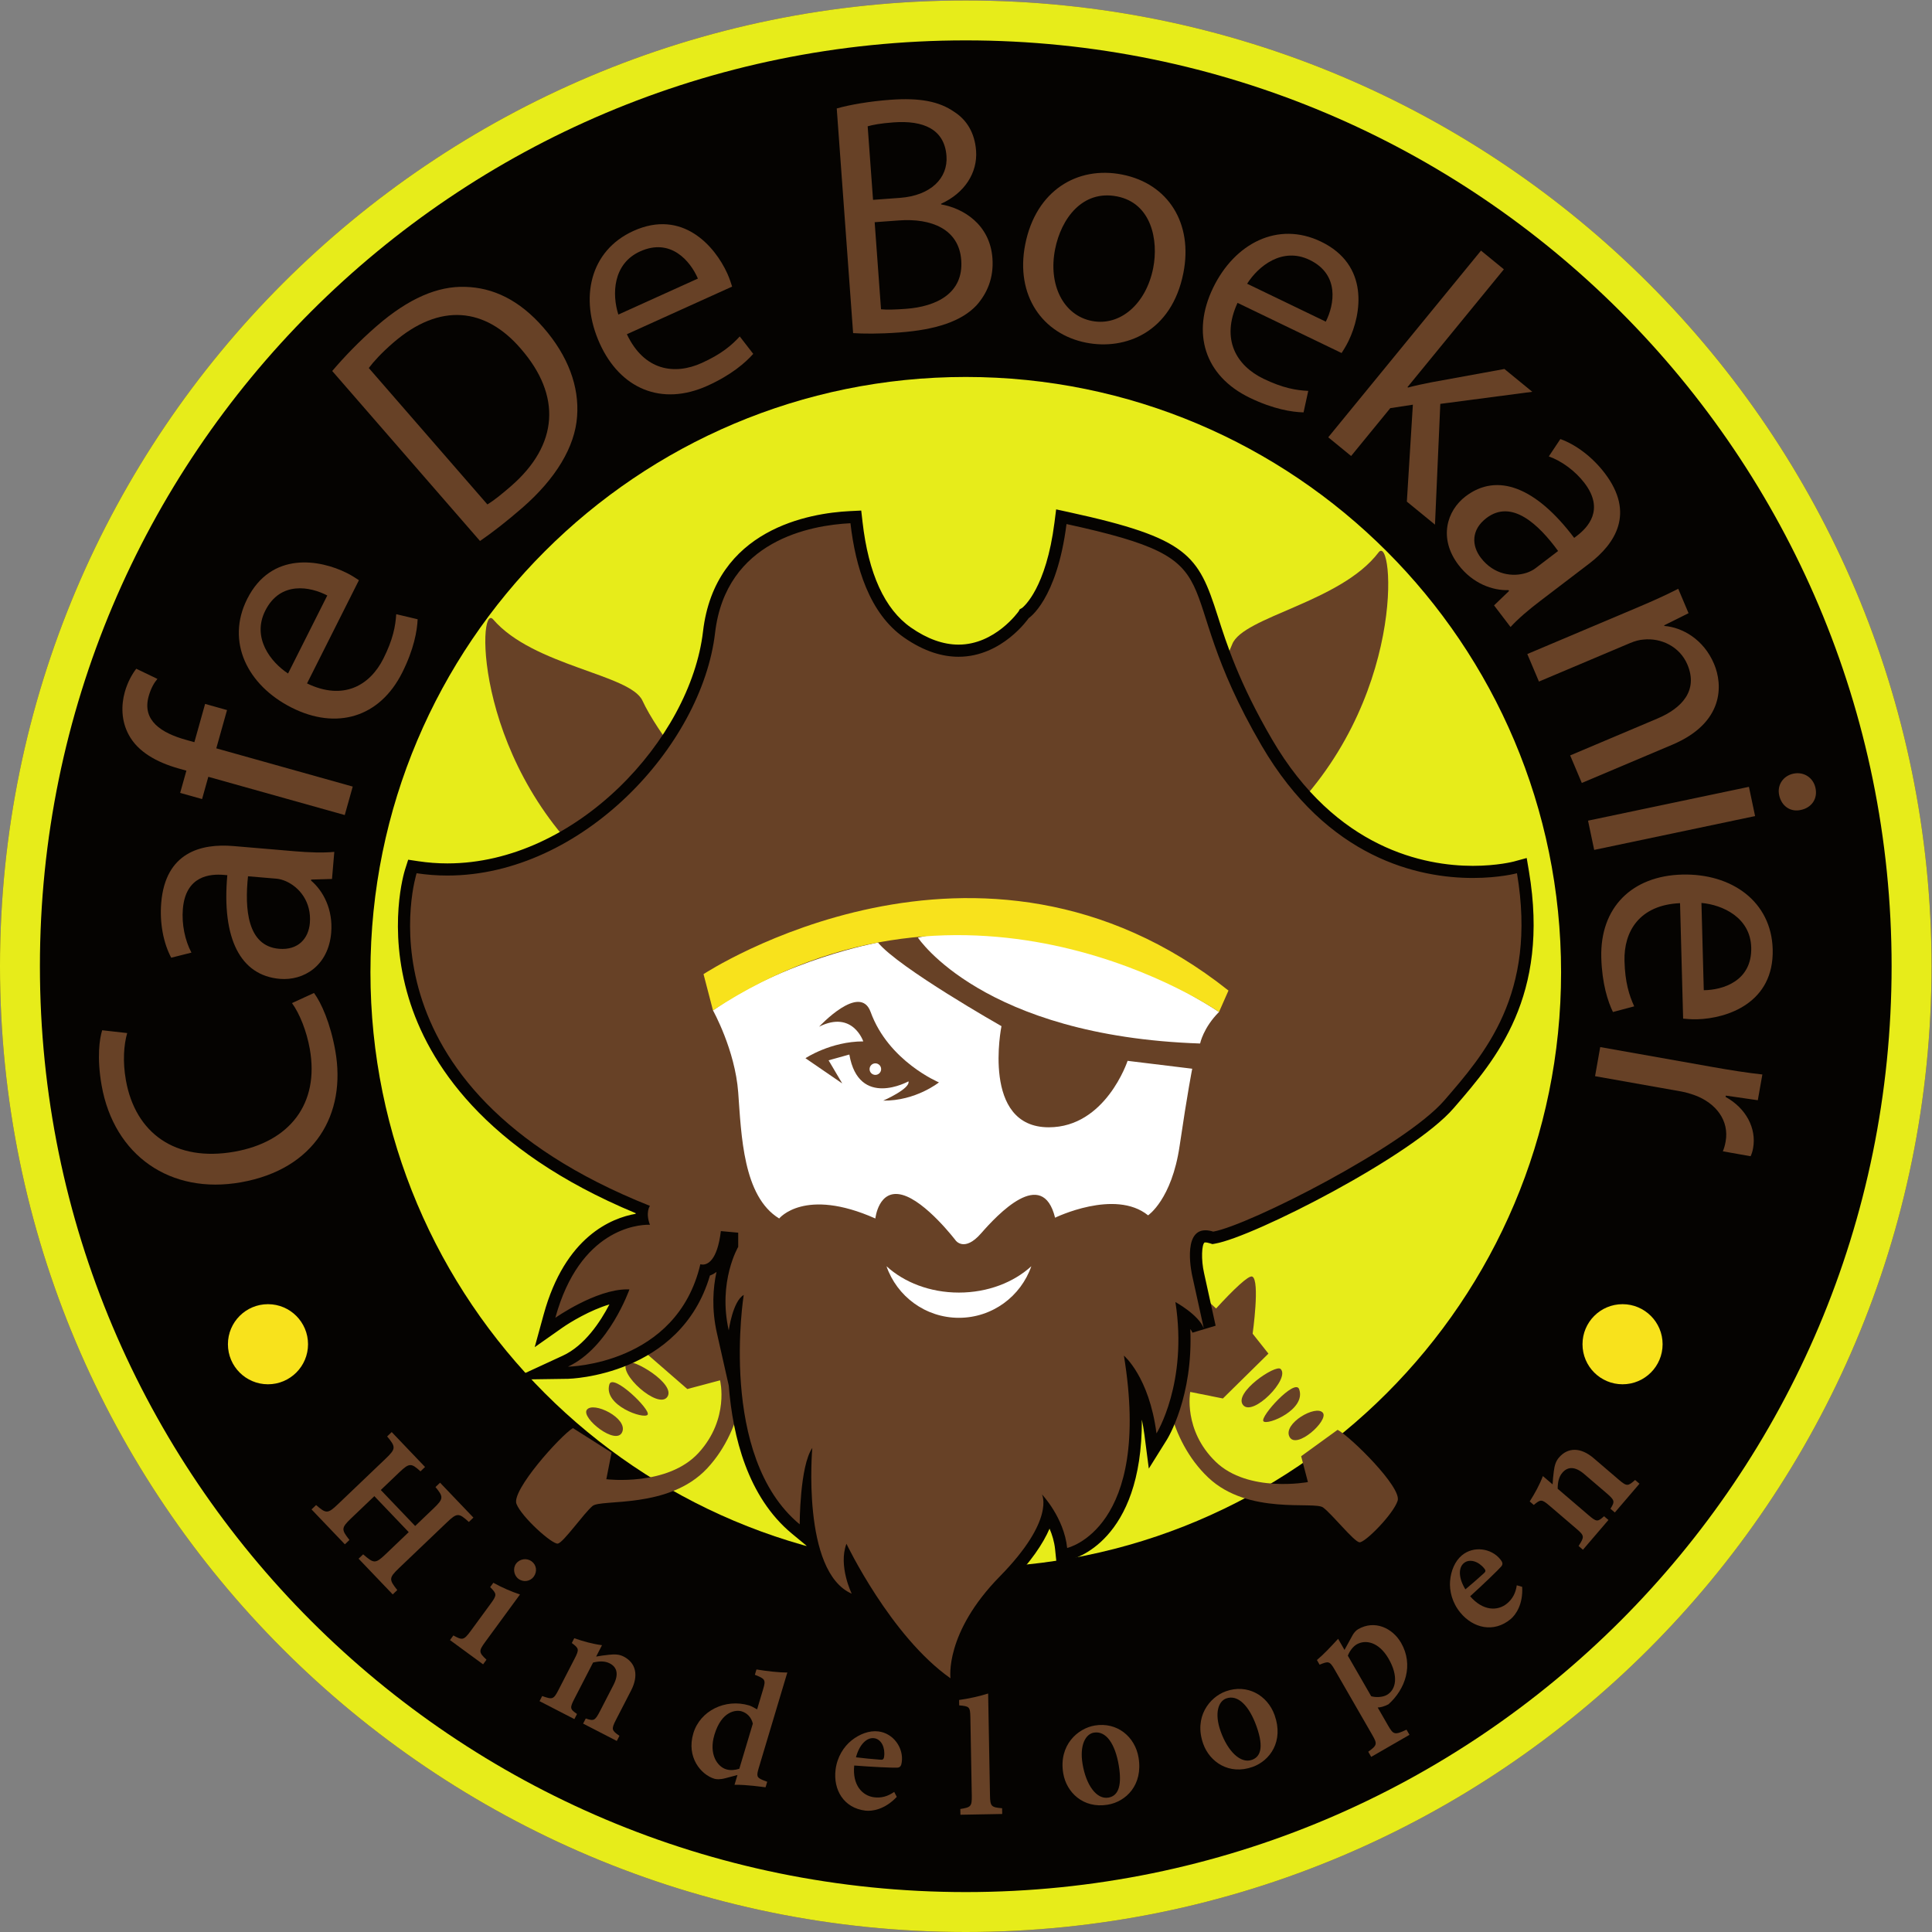 <?xml version="1.0" encoding="UTF-8" standalone="no"?>
<svg
   xmlns:dc="http://purl.org/dc/elements/1.1/"
   xmlns:cc="http://creativecommons.org/ns#"
   xmlns:rdf="http://www.w3.org/1999/02/22-rdf-syntax-ns#"
   xmlns:svg="http://www.w3.org/2000/svg"
   xmlns="http://www.w3.org/2000/svg"
   viewBox="0 0 318.627 318.627"
   height="318.627"
   width="318.627"
   xml:space="preserve"
   id="svg2"
   version="1.1"><rect x="0" y="0" width="318.627" height="318.627" fill="#808080" stroke="none"/><defs
     id="defs6" /><g
     transform="matrix(1.333,0,0,-1.333,0,318.627)"
     id="g10"><g
       transform="scale(0.1)"
       id="g12"><path
         id="path14"
         style="fill:#ffffff;fill-opacity:1;fill-rule:nonzero;stroke:none"
         d="M 2348.81,1194.86 C 2348.81,554.34 1829.57,35.09 1189.04,35.09 548.516,35.09 29.266,554.34 29.266,1194.86 c 0,640.53 519.25,1159.78 1159.774,1159.78 640.53,0 1159.77,-519.25 1159.77,-1159.78" /><path
         id="path16"
         style="fill:#e7ec1a;fill-opacity:1;fill-rule:nonzero;stroke:none"
         d="m 1931.39,1187.39 c 0,-406.781 -329.76,-736.538 -736.53,-736.538 -406.778,0 -736.536,329.757 -736.536,736.538 0,406.77 329.758,736.53 736.536,736.53 406.77,0 736.53,-329.76 736.53,-736.53" /><path
         id="path18"
         style="fill:#674126;fill-opacity:1;fill-rule:nonzero;stroke:none"
         d="m 733.102,527.078 c -10.758,-8.988 -36.071,-45.328 -42.918,-46.547 -6.852,-1.23 -44.719,32.641 -51.207,49.16 -6.489,16.508 53.918,83.86 69.816,93.77 l 47.836,-30.32 -6.473,-32.961 c 0,0 75.903,-9.399 114.297,32.808 38.399,42.211 26.399,89.551 26.399,89.551 l -40.489,-10.777 -60.683,52.758 18.277,26.25 c 0,0 -13.656,66.468 -3.996,71.742 4.41,2.398 25.344,-15.481 47.914,-37.231 38.598,39.25 608.655,643.739 672.635,807.949 13.32,34.2 134.27,51.86 181.12,113.69 18.59,24.53 36.73,-186.48 -122.24,-335.08 -111.88,-104.6 -647.538,-604 -682.671,-636.891 6.578,-7.308 11.5,-13.148 13.726,-16.379 11.934,-17.308 7.981,-94 -39.465,-144.898 C 827.535,522.77 743.863,536.078 733.102,527.078" /><path
         id="path20"
         style="fill:#674126;fill-opacity:1;fill-rule:nonzero;stroke:none"
         d="m 825.598,662.031 c -11.25,-16.152 -61.84,29.578 -49.981,42.309 5.93,6.359 61.231,-26.16 49.981,-42.309" /><path
         id="path22"
         style="fill:#674126;fill-opacity:1;fill-rule:nonzero;stroke:none"
         d="m 801.262,640.012 c -4.215,-6.063 -55.047,11.347 -47.348,37.468 4.231,14.36 51.566,-31.421 47.348,-37.468" /><path
         id="path24"
         style="fill:#674126;fill-opacity:1;fill-rule:nonzero;stroke:none"
         d="m 769.773,618.469 c -7.519,-17.25 -50.832,17.41 -43.8,27.511 7.765,11.141 51.316,-10.261 43.8,-27.511" /><path
         id="path26"
         style="fill:#674126;fill-opacity:1;fill-rule:nonzero;stroke:none"
         d="m 1636.94,525.219 c 11.12,-8.168 38.18,-42.289 44.98,-43.078 6.8,-0.782 41.9,34.781 47.26,51.39 5.36,16.61 -58.05,79.028 -74.27,87.789 l -45.1,-32.691 8.37,-31.969 c 0,0 -73.94,-13.859 -114.21,25.231 -40.27,39.089 -31.39,86.289 -31.39,86.289 l 40.4,-8.102 56.35,55.5 -19.55,24.652 c 0,0 9.35,66.09 -0.46,70.668 -4.47,2.082 -23.93,-16.75 -44.76,-39.476 -40.29,36.168 -636.849,594.728 -709.701,752.018 -15.168,32.75 -134.976,42.69 -184.75,100.53 -19.746,22.94 -24.656,-185.31 140.489,-321.47 116.226,-95.83 672.592,-553.328 709.092,-583.469 -6.01,-7.582 -10.48,-13.609 -12.47,-16.922 -10.66,-17.718 -2.09,-92.769 47.6,-139.828 49.68,-47.07 131.01,-28.89 142.12,-37.062" /><path
         id="path28"
         style="fill:#674126;fill-opacity:1;fill-rule:nonzero;stroke:none"
         d="m 1537.89,652.039 c 12.03,-15.168 58.9,32.82 46.48,44.59 -6.21,5.883 -58.51,-29.43 -46.48,-44.59" /><path
         id="path30"
         style="fill:#674126;fill-opacity:1;fill-rule:nonzero;stroke:none"
         d="m 1563.13,631.91 c 4.51,-5.691 53.34,14.512 44.19,39.68 -5.04,13.832 -48.7,-34 -44.19,-39.68" /><path
         id="path32"
         style="fill:#674126;fill-opacity:1;fill-rule:nonzero;stroke:none"
         d="m 1595.36,612.691 c 8.43,-16.48 48.83,20.2 41.31,29.68 -8.3,10.469 -49.75,-13.211 -41.31,-29.68" /><path
         id="path34"
         style="fill:#674126;fill-opacity:1;fill-rule:nonzero;stroke:none"
         d="m 1171.66,307.762 c -56.03,39.316 -100.41,111.976 -120.14,148.027 1.21,-17.75 8.86,-33.699 8.97,-33.918 l 8.94,-18.351 -18.7,8.179 c -36.7,16.051 -49.29,69.52 -53.101,115.36 -0.539,-9.207 -0.742,-17.278 -0.742,-22.668 v -15.95 l -12.289,10.161 c -71.039,58.75 -79.059,169.839 -76.66,236.476 l -4.493,-32.976 -9.156,40.527 c -12.691,56.223 6.629,97.691 11.52,106.961 v 8.769 l -7.52,0.68 C 893.016,827.43 880.848,819.711 872.293,818.449 839.184,695.352 704.16,691.949 702.781,691.93 l -35.41,-0.52 32.152,14.84 c 36.051,16.641 58.918,60.539 67.856,80.77 -34.473,-4.34 -75.551,-32.95 -75.992,-33.27 l -17.074,-11.988 5.515,20.117 c 27.727,101.109 89.965,117.699 114.621,120.223 -0.746,4.82 -0.508,8.839 0.117,12.007 -190.074,77.512 -258.125,185.801 -281.683,263.441 -25.981,85.6 -5.488,151.86 -4.602,154.64 l 1.938,6.1 6.332,-0.96 c 12.176,-1.83 24.621,-2.76 36.992,-2.76 0.004,0 0.008,0 0.016,0 162.961,0.01 307.8,157.79 323.664,293.5 14.191,121.45 126.837,140.02 174.607,142.38 l 7.03,0.34 0.8,-6.99 c 7.58,-66.38 28.79,-112.16 63.03,-136.04 21.41,-14.94 42.69,-22.51 63.24,-22.51 49.61,0 80.27,44.05 80.57,44.49 l 0.88,1.28 1.31,0.83 c 0.24,0.17 32.07,22.36 43.37,111.04 l 1.03,8.13 8.01,-1.74 c 143.85,-31.33 154.84,-49.82 178.22,-123.08 11.28,-35.34 26.72,-83.73 68.02,-154.52 81.27,-139.32 194.57,-160.12 254.87,-160.11 31.6,0 52.44,5.53 52.65,5.58 l 7.98,2.16 1.39,-8.15 c 25.55,-151.4 -40.79,-228.3 -89.23,-284.44 l -2.21,-2.58 c -50.1,-58.109 -243.66,-156.761 -290.45,-165.011 l -1.79,-0.328 -1.75,0.551 c -2.8,0.878 -5.3,1.32 -7.44,1.32 -3.23,0 -5.45,-0.973 -7.18,-3.152 -6.76,-8.5 -4.71,-31.45 -1.83,-43.93 l 14.32,-65.09 -14.34,-4.309 c -2.68,7 -10.86,14.418 -18.56,20.11 9.63,-92.16 -25.01,-148.91 -26.58,-151.422 l -11.11,-17.777 -2.7,20.789 c -4.18,32.23 -13.21,54.75 -21.39,69.371 22.12,-192.383 -75.69,-216.481 -80.06,-217.461 l -8.22,-1.821 -0.88,8.391 c -1.79,17.359 -9.01,32.77 -15.82,43.867 -4.03,-18.097 -17.4,-45.597 -54.57,-83.468 -65.06,-66.29 -59.09,-119.34 -59.03,-119.872 l 2.17,-16.878 -13.92,9.742" /><path
         id="path36"
         style="fill:#ffffff;fill-opacity:1;fill-rule:nonzero;stroke:none"
         d="m 1306.68,1760.1 -2.07,-16.26 c -10.31,-80.96 -37.8,-103.95 -40.1,-105.73 l -2.89,-1.63 -1.32,-2.5 c -0.26,-0.37 -29.09,-41.22 -74.37,-41.22 -18.99,0 -38.82,7.12 -58.94,21.15 -32.4,22.61 -52.55,66.59 -59.87,130.74 l -1.6,13.98 -14.06,-0.69 c -49.68,-2.44 -166.831,-21.84 -181.694,-148.99 -15.504,-132.66 -157.008,-286.87 -316.207,-286.87 -12.008,0 -24.082,0.9 -35.891,2.68 l -12.656,1.9 -3.887,-12.19 c -0.914,-2.87 -22.078,-71.29 4.57,-159.1 23.817,-78.48 91.973,-187.569 280.785,-266.042 -0.007,-0.258 -0.011,-0.519 -0.015,-0.777 -29.692,-5.18 -87.344,-27.922 -113.875,-124.692 l -11.051,-40.289 34.172,24.039 c 9.727,6.832 34.691,21.911 58.262,28.84 -11.004,-21.187 -30.438,-50.847 -57.594,-63.39 l -64.289,-29.668 70.801,1.031 c 1.422,0.019 138.972,3.488 175.453,127.797 2.636,0.91 5.39,2.332 8.113,4.472 -4.266,-19.652 -6.262,-45.722 0.512,-75.711 l 14.664,-64.941 c 4.93,-63.301 23.508,-138.008 78.18,-183.219 l 17.761,-14.691 c 8.136,-32.34 23.126,-61.488 50.156,-73.309 l 36.86,-16.129 c 22.22,-31.281 50.58,-64.5 82.76,-87.082 l 28.26,-19.839 -4.77,34.199 c -0.21,1.871 -5.07,50.332 56.96,113.543 27.87,28.386 42.94,51.468 50.72,69.527 3.27,-7.648 5.9,-16.277 6.85,-25.449 l 1.73,-16.77 16.46,3.66 c 4.2,0.93 89.8,21.95 89.14,173.418 1.26,-5.878 2.36,-12.199 3.24,-18.968 l 5.39,-41.59 22.23,35.57 c 1.51,2.41 32.75,53.559 29.09,137.051 1.21,-1.563 2.14,-3.063 2.67,-4.461 l 28.68,8.621 -14.3,65.008 c -3.86,16.949 -2.9,35.269 0.54,37.922 v 0 c 0.02,0 0.35,0.109 1.12,0.109 0.95,0 2.62,-0.172 5.2,-0.98 l 3.49,-1.09 3.6,0.64 c 47.49,8.379 243.97,108.532 294.82,167.52 l 2.22,2.56 c 49.41,57.28 117.08,135.72 90.93,290.6 l -2.76,16.35 -15.99,-4.36 c -0.17,-0.05 -20.22,-5.33 -50.66,-5.33 -58.7,0 -169.01,20.32 -248.39,156.39 -40.88,70.08 -56.18,118.02 -67.35,153.03 -23.94,75.05 -36.3,96 -183.77,128.12 l -16.02,3.49 z m -254.48,-17.15 c 6.14,-53.77 23.37,-111.47 66.19,-141.35 25.04,-17.46 47.73,-23.86 67.54,-23.86 54.15,0 86.77,47.77 86.77,47.77 0,0 34.77,21.99 46.8,116.43 220.43,-48.01 119.29,-64.8 241.35,-274.05 81.92,-140.43 195.04,-163.83 261.36,-163.83 33.15,0 54.61,5.85 54.61,5.85 25.35,-150.18 -40.96,-224.3 -89.72,-280.86 -48.76,-56.562 -241.85,-154.73 -286.06,-162.53 -3.65,1.14 -6.86,1.66 -9.68,1.66 -29.31,0 -16.33,-56.282 -16.33,-56.282 l 14.31,-65.007 c -6.5,16.898 -35.11,32.507 -35.11,32.507 15.6,-100.117 -23.4,-162.539 -23.4,-162.539 -9.11,70.219 -40.31,96.219 -40.31,96.219 35.1,-214.539 -70.22,-237.949 -70.22,-237.949 -3.9,37.711 -31.2,66.32 -31.2,66.32 0,0 16.9,-31.211 -52.02,-101.418 -68.91,-70.222 -61.11,-126.133 -61.11,-126.133 -74.11,52.012 -128.73,166.434 -128.73,166.434 -10.4,-27.301 6.51,-61.762 6.51,-61.762 -62.418,27.309 -48.76,180.301 -48.76,180.301 -15.607,-22.551 -15.607,-94.48 -15.607,-94.48 -101.422,83.871 -69.238,283.781 -69.238,283.781 -13.657,-7.801 -18.532,-43.883 -18.532,-43.883 -13.652,60.461 11.703,103.371 11.703,103.371 v 17.559 l -21.457,1.953 C 887.43,830.219 875.16,825.75 869.473,825.75 c -1.821,0 -2.965,0.461 -2.965,0.461 C 837.25,701.379 702.672,699.43 702.672,699.43 c 50.711,23.41 76.066,95.57 76.066,95.57 -1.004,0.051 -2.008,0.07 -3.027,0.07 -38.648,0 -88.645,-35.179 -88.645,-35.179 30.235,110.257 102.625,115.121 115.161,115.121 1.211,0 1.867,-0.043 1.867,-0.043 -5.852,15.601 0,23.402 0,23.402 -372.531,148.229 -288.66,411.539 -288.66,411.539 12.785,-1.93 25.5,-2.85 38.125,-2.85 166.496,0 314.804,160.55 331.121,300.14 13.41,114.73 118.57,133.34 167.52,135.75" /><path
         id="path38"
         style="fill:#ffffff;fill-opacity:1;fill-rule:nonzero;stroke:none"
         d="m 882.109,1140.22 c 0,0 27.305,-48.76 31.207,-101.42 3.903,-52.659 5.852,-128.73 50.711,-156.03 0,0 31.207,39.011 118.973,0 0,0 3.9,37.058 33.16,29.261 29.26,-7.812 66.31,-56.57 66.31,-56.57 0,0 10.73,-14.621 31.21,8.777 20.48,23.41 76.07,82.891 91.67,19.5 0,0 74.11,36.09 115.07,2.934 0,0 29.26,19.5 39.01,85.816 9.75,66.312 15.6,95.572 15.6,95.572 l -79.96,9.75 c 0,0 -27.04,-82.22 -97.52,-82.22 -83.87,0 -58.52,125.13 -58.52,125.13 0,0 -127.44,72.28 -152.8,103.49 0,0 -116.351,-21.57 -204.121,-83.99" /><path
         id="path40"
         style="fill:#674126;fill-opacity:1;fill-rule:nonzero;stroke:none"
         d="m 1013.44,1120.07 c 0,0 50.56,54.56 63.71,18.2 22.11,-61.11 84.52,-87.12 84.52,-87.12 0,0 -28.61,-23.02 -68.92,-22.56 0,0 33.81,14.76 31.21,23.86 0,0 -61.44,-34.13 -73.14,33.16 l -25.68,-7.15 16.9,-28.61 -45.505,31.21 c 0,0 31.205,20.81 71.515,20.81 0,0 -13,39 -54.61,18.2" /><path
         id="path42"
         style="fill:#ffffff;fill-opacity:1;fill-rule:nonzero;stroke:none"
         d="m 1090.15,1067.57 c 0,-3.95 -3.2,-7.15 -7.15,-7.15 -3.95,0 -7.15,3.2 -7.15,7.15 0,3.95 3.2,7.15 7.15,7.15 3.95,0 7.15,-3.2 7.15,-7.15" /><path
         id="path44"
         style="fill:#ffffff;fill-opacity:1;fill-rule:nonzero;stroke:none"
         d="m 1135.66,1230.27 c 0,0 79.97,-121.9 349.13,-131.01 0,0 3.9,19.51 23.4,39.01 0,0 -193.76,132.56 -372.53,92" /><path
         id="path46"
         style="fill:#f8e21c;fill-opacity:1;fill-rule:nonzero;stroke:none"
         d="m 870.406,1185.08 c 0,0 341.324,224.63 649.484,-20.31 l -11.7,-26.5 c 0,0 -306.21,212.6 -626.081,1.95 l -11.703,44.86" /><path
         id="path48"
         style="fill:#ffffff;fill-opacity:1;fill-rule:nonzero;stroke:none"
         d="m 1186.37,791.102 c -35.78,0 -67.78,12.66 -89.59,32.597 12.89,-37.117 48.08,-63.808 89.59,-63.808 41.51,0 76.71,26.691 89.6,63.808 -21.81,-19.937 -53.82,-32.597 -89.6,-32.597" /><path
         id="path50"
         style="fill:#674126;fill-opacity:1;fill-rule:nonzero;stroke:none"
         d="m 2365.02,1194.86 h -24.69 C 2340.32,878.469 2212.16,592.262 2004.83,384.891 1797.46,177.559 1511.25,49.398 1194.86,49.391 878.465,49.398 592.254,177.559 384.887,384.891 177.559,592.262 49.395,878.469 49.383,1194.86 c 0.012,316.39 128.176,602.6 335.504,809.98 207.367,207.32 493.578,335.48 809.973,335.5 316.39,-0.02 602.6,-128.18 809.97,-335.5 207.33,-207.38 335.49,-493.59 335.5,-809.98 h 24.69 24.7 c 0.01,329.87 -133.78,628.75 -349.97,844.89 -216.15,216.19 -515.02,349.98 -844.89,349.97 C 864.984,2389.73 566.113,2255.94 349.965,2039.75 133.777,1823.61 -0.012,1524.73 0,1194.86 -0.012,864.988 133.777,566.121 349.965,349.969 566.113,133.781 864.984,-0.012 1194.86,0 c 329.87,-0.012 628.74,133.781 844.89,349.969 216.19,216.152 349.98,515.019 349.97,844.891 h -24.7" /><path
         id="path52"
         style="fill:#674126;fill-opacity:1;fill-rule:nonzero;stroke:none"
         d="m 388.488,1161.78 c 8.977,-12.07 20.301,-37.38 26.328,-71.32 13.973,-78.65 -25.179,-146.651 -116.652,-162.901 -87.328,-15.508 -157.027,33.16 -172.391,119.661 -6.179,34.77 -2.625,58.03 0.645,68.44 l 30.937,-3.48 c -4.199,-14.83 -5.71,-35.17 -1.593,-58.34 11.617,-65.41 61.136,-101.43 134.398,-88.41 68.293,12.121 105.18,59.24 93.125,127.11 -3.902,21.94 -12.426,43.48 -22.031,56.72 l 27.234,12.52" /><path
         id="path54"
         style="fill:#674126;fill-opacity:1;fill-rule:nonzero;stroke:none"
         d="m 306.852,1306.16 c -4.247,-40.12 -0.997,-86.38 38.367,-89.72 23.871,-2.03 36.531,12.93 38.133,31.77 2.234,26.39 -13.094,44.56 -29.766,51.88 -3.668,1.58 -7.785,2.78 -11.555,3.09 z m 103.902,-3.32 -25.793,-0.77 -0.106,-1.26 c 14.954,-12.65 27.344,-35.64 24.895,-64.54 -3.48,-41.03 -34.156,-59.52 -63.469,-57.04 -48.996,4.16 -72.105,49.99 -65.043,128.27 l -4.187,0.35 c -16.754,1.42 -47.293,-0.63 -50.813,-42.08 -1.601,-18.85 2.598,-39.03 10.602,-54.06 l -25,-6.3 c -9.469,17.67 -14.527,42.56 -12.36,68.11 5.254,61.98 48.836,73.47 89.454,70.02 l 75.8,-6.43 c 17.59,-1.49 34.832,-2.11 48.864,-0.77 l -2.844,-33.5" /><path
         id="path56"
         style="fill:#674126;fill-opacity:1;fill-rule:nonzero;stroke:none"
         d="m 426.531,1381.91 -168.801,47.32 -7.718,-27.53 -27.117,7.6 7.71,27.52 -9.308,2.62 c -27.524,7.72 -50.922,20.82 -62.055,41.84 -9.211,16.99 -9.48,36.27 -4.828,52.87 3.516,12.55 9.418,22.69 14.18,28.77 l 26.16,-12.57 c -3.902,-4.58 -7.969,-11.3 -10.805,-21.42 -8.511,-30.36 16.055,-45.55 46.004,-53.93 l 10.527,-2.95 13.274,47.36 27.125,-7.61 -13.277,-47.35 168.8,-47.32 -9.871,-35.22" /><path
         id="path58"
         style="fill:#674126;fill-opacity:1;fill-rule:nonzero;stroke:none"
         d="m 404.926,1653.55 c -20.84,10.95 -58.051,18.37 -76.746,-18.81 -16.801,-33.42 6.621,-63.56 28.211,-77.71 z m -25.067,-108.79 c 45.067,-21.72 77.825,-2.44 94.438,30.62 11.906,23.66 14.949,40 15.922,55.04 l 26.492,-6.27 c -0.598,-14.28 -4.598,-37.2 -19.141,-66.12 -28.14,-55.96 -81.75,-70.88 -136.582,-43.3 -54.828,27.57 -81.773,81.58 -55.148,134.54 29.844,59.32 89.976,48.85 123.402,32.05 6.754,-3.41 11.637,-6.8 14.828,-8.87 l -64.211,-127.69" /><path
         id="path60"
         style="fill:#674126;fill-opacity:1;fill-rule:nonzero;stroke:none"
         d="m 602.992,1766.23 c 8.086,4.79 18.512,13.3 29.297,22.67 58.996,51.3 62.356,112.14 12.164,169.87 -43.535,50.71 -99.937,57.93 -158.301,7.18 -14.273,-12.4 -23.957,-23.05 -29.875,-30.97 z m -191.961,165.06 c 14.606,17.15 32.934,36.42 54.821,55.45 39.656,34.47 75.878,49.82 109.761,48.64 34.2,-0.89 66.817,-15.98 96.875,-50.56 30.332,-34.89 44.367,-72.8 41.485,-109.85 -2.606,-37.36 -26.223,-76.83 -67.774,-112.95 -19.664,-17.11 -36.988,-30.49 -52.32,-41.04 l -182.848,210.31" /><path
         id="path62"
         style="fill:#674126;fill-opacity:1;fill-rule:nonzero;stroke:none"
         d="m 863.457,2045.65 c -9.316,21.61 -33.59,50.77 -71.504,33.61 -34.086,-15.43 -34.805,-53.59 -26.922,-78.15 z m -87.883,-68.85 c 21.391,-45.22 58.985,-50.81 92.684,-35.56 24.133,10.91 36.777,21.71 46.988,32.8 l 16.664,-21.53 c -9.441,-10.74 -26.972,-26.05 -56.461,-39.4 -57.058,-25.82 -108.125,-3.72 -133.429,52.19 -25.305,55.91 -12.301,114.86 41.699,139.3 60.504,27.38 100.676,-18.57 116.105,-52.65 3.117,-6.89 4.781,-12.6 5.957,-16.23 L 775.574,1976.8" /><path
         id="path64"
         style="fill:#674126;fill-opacity:1;fill-rule:nonzero;stroke:none"
         d="m 1090.01,2007.65 c 7.22,-0.74 17.73,-0.4 30.72,0.55 37.73,2.75 71.52,19.12 68.53,60.21 -2.81,38.57 -37.1,52.08 -76.92,49.18 l -30.19,-2.2 z m -9.87,135.4 33.11,2.43 c 38.58,2.81 59.75,24.58 57.76,51.84 -2.42,33.11 -28.52,44.27 -65.41,41.58 -16.77,-1.22 -26.32,-3.18 -32.1,-4.87 z m -44.91,113.06 c 15.68,4.52 40.66,8.87 66.23,10.73 36.47,2.66 60.4,-1.91 79.05,-14.89 15.47,-9.83 25.49,-25.96 27.12,-48.18 1.98,-27.25 -14.3,-52.46 -43.27,-65.53 l 0.06,-0.84 c 27.32,-4.75 60.38,-24.68 63.44,-66.6 1.77,-24.32 -6.53,-43.46 -19.77,-58.34 -18.39,-19.47 -49.64,-30.17 -95.76,-33.53 -25.15,-1.84 -44.56,-1.57 -56.84,-0.77 l -20.26,277.95" /><path
         id="path66"
         style="fill:#674126;fill-opacity:1;fill-rule:nonzero;stroke:none"
         d="m 1305.35,2081.84 c -8.6,-43.71 10.08,-81.66 45.55,-88.63 34.64,-6.81 67.03,20.66 75.87,65.61 6.65,33.82 -1.82,80.04 -44.72,88.48 -42.89,8.43 -69.24,-27.52 -76.7,-65.46 z m 158.78,-29.08 c -14.51,-73.83 -71.98,-95.94 -120.24,-86.45 -54.02,10.62 -87.9,58.41 -75.49,121.51 13.14,66.82 64.56,97.4 119.83,86.54 57.32,-11.27 87.91,-60.56 75.9,-121.6" /><path
         id="path68"
         style="fill:#674126;fill-opacity:1;fill-rule:nonzero;stroke:none"
         d="m 1640.29,1992.35 c 10.6,21.02 17.4,58.35 -20.09,76.42 -33.69,16.25 -63.44,-7.68 -77.23,-29.5 z m -109.19,23.25 c -20.97,-45.43 -1.14,-77.86 32.18,-93.92 23.86,-11.5 40.26,-14.29 55.31,-15 l -5.82,-26.59 c -14.31,0.36 -37.29,3.96 -66.45,18.03 -56.42,27.2 -72.23,80.56 -45.58,135.84 26.66,55.28 80.22,83.13 133.61,57.39 59.83,-28.85 50.36,-89.15 34.11,-122.85 -3.29,-6.81 -6.6,-11.75 -8.62,-14.98 l -128.74,62.08" /><path
         id="path70"
         style="fill:#674126;fill-opacity:1;fill-rule:nonzero;stroke:none"
         d="m 1741.37,1911.35 0.64,-0.53 c 8.44,2.32 19.56,4.64 28.63,6.44 l 90.65,16.53 34.48,-28.22 -113.8,-14.95 -6.58,-149.41 -34.8,28.48 7.43,119.92 -27.95,-4.28 -48.44,-59.21 -28.3,23.16 188.99,230.96 28.3,-23.15 -119.25,-145.74" /><path
         id="path72"
         style="fill:#674126;fill-opacity:1;fill-rule:nonzero;stroke:none"
         d="m 1927.72,1708.59 c -23.79,32.61 -57.26,64.72 -88.68,40.76 -19.06,-14.52 -18.4,-34.11 -6.93,-49.16 16.06,-21.06 39.62,-24.24 56.9,-18.47 3.77,1.3 7.62,3.17 10.63,5.47 z m -79.26,-67.29 18.61,17.89 -0.77,1 c -19.58,-0.66 -44.2,8.06 -61.79,31.13 -24.97,32.76 -14.64,67.06 8.76,84.89 39.11,29.83 87.02,11.38 134.34,-51.4 l 3.34,2.55 c 13.37,10.2 34.64,32.22 9.41,65.32 -11.47,15.03 -28.13,27.19 -44.14,32.94 l 14.29,21.47 c 18.88,-6.75 39.34,-21.8 54.89,-42.2 37.72,-49.47 13.13,-87.25 -19.3,-111.96 l -60.51,-46.14 c -14.04,-10.7 -27.23,-21.82 -36.74,-32.24 l -20.39,26.75" /><path
         id="path74"
         style="fill:#674126;fill-opacity:1;fill-rule:nonzero;stroke:none"
         d="m 2026.28,1638.88 c 19.35,8.18 35.06,15.28 50.06,22.98 l 12.76,-30.2 -30.15,-15.02 0.32,-0.77 c 21.74,-1.77 48.33,-16.08 61.42,-47.05 10.96,-25.95 12.49,-72.76 -51.77,-99.92 l -111.89,-47.29 -14.4,34.07 108.02,45.66 c 30.19,12.75 50.61,34.62 37.03,66.76 -9.5,22.45 -32.72,33.16 -54.15,30.95 -4.91,-0.25 -11.05,-1.93 -16.86,-4.39 l -112.66,-47.61 -14.4,34.06 136.67,57.77" /><path
         id="path76"
         style="fill:#674126;fill-opacity:1;fill-rule:nonzero;stroke:none"
         d="m 2228.24,1388.28 c -12.25,-3 -24.04,3.97 -27.06,18.37 -2.69,12.76 5.28,23.87 17.62,26.47 12.76,2.68 24.61,-4.7 27.38,-17.86 2.86,-13.58 -5.19,-24.29 -17.94,-26.98 z m -263.5,-13.31 199.07,41.85 7.61,-36.18 -199.07,-41.86 -7.61,36.19" /><path
         id="path78"
         style="fill:#674126;fill-opacity:1;fill-rule:nonzero;stroke:none"
         d="m 2107.93,1165.2 c 23.55,0.2 59.83,11.26 58.71,52.85 -0.99,37.4 -35.88,52.86 -61.59,55.12 z m -29.36,107.69 c -49.97,-2.19 -69.71,-34.66 -68.72,-71.64 0.71,-26.47 5.77,-42.3 12.01,-56.02 l -26.3,-7.01 c -6.23,12.88 -13.54,34.96 -14.42,67.32 -1.66,62.59 38.51,101.09 99.85,102.72 61.34,1.64 110.63,-33.2 112.21,-92.44 1.77,-66.38 -56.16,-85.58 -93.55,-86.59 -7.57,-0.19 -13.47,0.49 -17.26,0.8 l -3.82,142.86" /><path
         id="path80"
         style="fill:#674126;fill-opacity:1;fill-rule:nonzero;stroke:none"
         d="m 2117.64,1070.38 c 23.59,-4.19 43.95,-7.38 62.79,-9.44 l -5.65,-31.87 -39.54,5.74 -0.3,-1.66 c 25.29,-13.88 38.37,-38.83 34.04,-63.24 -0.74,-4.148 -1.67,-6.969 -3.09,-10.129 l -34.35,6.09 c 1.49,3.578 2.57,7.231 3.45,12.199 4.55,25.66 -11.67,47.33 -38.11,57.14 -4.82,1.71 -10.47,3.57 -16.67,4.66 l -106.78,18.95 6.38,36.01 137.83,-24.45" /><path
         id="path82"
         style="fill:#674126;fill-opacity:1;fill-rule:nonzero;stroke:none"
         d="m 580.055,507.301 c -12.414,11.34 -14.528,11.551 -27.153,-0.512 L 493.43,450 c -12.621,-12.07 -12.02,-14.039 -1.914,-26.949 l -5.653,-5.379 -42.207,44.187 5.649,5.403 c 13.058,-11.352 15.004,-12.051 27.625,0 l 28.738,27.457 -42.523,44.519 -28.739,-27.449 C 421.785,499.73 422.391,497.77 432.328,485.031 l -5.644,-5.39 -41.254,43.191 5.648,5.387 c 12.266,-10.52 14.203,-11.207 26.828,0.851 l 59.473,56.801 c 12.629,12.059 12.351,14.34 1.605,27.258 l 5.645,5.402 41.254,-43.199 -5.649,-5.402 c -11.457,10.34 -13.726,10.718 -26.351,-1.34 l -22.762,-21.738 42.52,-44.524 22.765,21.742 c 12.621,12.059 12.352,14.34 2.391,26.43 l 5.652,5.391 41.254,-43.192 -5.648,-5.398" /><path
         id="path84"
         style="fill:#674126;fill-opacity:1;fill-rule:nonzero;stroke:none"
         d="m 638.453,455.641 c 4.621,6.289 13.34,7.308 19.266,2.961 6.117,-4.481 7.222,-12.692 2.605,-18.993 -4.207,-5.738 -12.504,-7.347 -18.808,-2.73 -5.746,4.199 -7.27,13.012 -3.063,18.762 z m -81.73,-94.481 4.211,5.738 c 10.957,-6.027 12.796,-6.238 21.347,5.442 l 24.844,33.922 c 8.008,10.929 7.492,12.16 -0.695,20.429 l 3.945,5.368 c 10.957,-6.028 22.406,-11 32.969,-14.457 l -42.903,-58.563 c -8.414,-11.5 -8.164,-13.109 1.45,-22.129 l -4.211,-5.75 -40.957,30" /><path
         id="path86"
         style="fill:#674126;fill-opacity:1;fill-rule:nonzero;stroke:none"
         d="m 721.449,257.832 3.27,6.328 c 9.922,-3.308 11.359,-3.012 17.676,9.238 l 16.617,32.262 c 6.84,13.27 4.371,22.031 -4.61,26.66 -6.129,3.168 -13.015,2.84 -20.636,1.078 L 710.727,288.68 c -6.004,-11.641 -5.598,-12.879 3.164,-18.95 l -3.266,-6.332 -43.086,22.204 3.262,6.328 c 12.679,-4.461 14.023,-4.379 20.121,7.461 l 20.094,39.007 c 5.894,11.43 5.183,12.571 -3.571,19.153 l 3.047,5.918 c 11.156,-3.938 22.93,-7.149 34.317,-8.629 l -7.258,-14.102 c 4.84,0.883 10.199,1.731 16.152,2.282 7.106,0.742 12.438,0.582 17.953,-2.27 15.317,-7.891 18.621,-23.551 9.157,-41.922 L 761.98,262.281 c -6,-11.652 -5.085,-12.89 4.387,-19.582 l -3.258,-6.328 -41.66,21.461" /><path
         id="path88"
         style="fill:#674126;fill-opacity:1;fill-rule:nonzero;stroke:none"
         d="m 931.426,257.84 c -1.914,8.012 -7.309,13.211 -13.918,15.191 -6.59,1.969 -24.656,0.899 -33.61,-29.019 -7.32,-24.434 3.977,-39.563 14.54,-42.723 5.277,-1.57 10.71,-1.039 16.253,0.652 z m 15.73,-78.809 c -5.105,0.578 -22.996,3.301 -38.39,3.11 l 3.629,12.097 -14.856,-3.949 c -6.773,-1.809 -11.215,-1.43 -13.637,-0.711 -16.507,4.942 -34.972,26.543 -26.086,56.242 8.364,27.942 39.579,43.301 69.067,34.481 1.98,-0.602 5.742,-2.449 9.816,-4.86 l 7.438,24.86 c 3.496,11.66 2.652,12.879 -10.211,17.929 l 1.972,6.602 c 12.567,-2.094 28.317,-3.934 38.2,-3.762 L 938.785,203.121 c -3.16,-10.562 -2.387,-11.992 5.047,-15.18 l 5.367,-2.082 -2.043,-6.828" /><path
         id="path90"
         style="fill:#674126;fill-opacity:1;fill-rule:nonzero;stroke:none"
         d="m 1059.02,216.129 c 10.03,-1.219 19.4,-2.117 29.72,-2.918 3.42,-0.422 4.67,0.359 5.09,3.769 1.53,10.692 -3.15,21.68 -12.5,22.821 -8.89,1.07 -18.07,-7.75 -22.31,-23.672 z m 50.5,-48.949 c -14.88,-15.782 -30.66,-18.02 -38.87,-17.02 -26.9,3.27 -39.88,25.899 -36.88,50.539 1.94,15.949 10.19,28.602 19.68,36.25 10,8.02 22.12,12.571 33.3,11.211 18.7,-2.281 31.29,-20.469 28.96,-37.769 -0.56,-4.563 -1.8,-7.18 -6.42,-7.09 -3.74,-0.242 -29.98,0.871 -52.44,2.679 -2.48,-24.23 10.02,-37.55 24.84,-39.339 8.43,-1.039 16.55,0.988 24.65,6.699 l 3.18,-6.16" /><path
         id="path92"
         style="fill:#674126;fill-opacity:1;fill-rule:nonzero;stroke:none"
         d="m 1188.26,145.07 -0.13,7.121 c 12.83,2.059 14.43,3.008 14.18,16.348 l -1.76,97.172 c -0.24,13.098 -1.39,13.519 -13.82,14.68 l -0.13,6.668 c 11.93,1.589 26.11,4.832 35.94,8 l 2.29,-126.118 c 0.24,-13.562 1.64,-14.691 14.99,-15.82 l 0.13,-7.109 -51.69,-0.942" /><path
         id="path94"
         style="fill:#674126;fill-opacity:1;fill-rule:nonzero;stroke:none"
         d="m 1339.39,207.73 c 4.33,-25.832 17.16,-43.949 31.89,-41.468 9.96,1.668 17.78,10.668 12.87,39.898 -4.46,26.512 -15.61,43.051 -30.8,40.5 -10.2,-1.719 -17.92,-15.359 -13.96,-38.93 z m 69.23,8.122 c 5.7,-33.981 -15.55,-54.563 -37.98,-58.332 -30.81,-5.168 -51.31,15.621 -55.18,38.742 -5.86,34.886 17.91,55.66 38.98,59.199 27.64,4.641 49.84,-13.77 54.18,-39.609" /><path
         id="path96"
         style="fill:#674126;fill-opacity:1;fill-rule:nonzero;stroke:none"
         d="m 1510.22,248.191 c 8.81,-24.66 24.62,-40.242 38.68,-35.211 9.53,3.391 15.63,13.629 5.66,41.532 -9.04,25.32 -22.93,39.629 -37.43,34.457 -9.73,-3.489 -14.94,-18.278 -6.91,-40.778 z m 66.72,20.168 c 11.59,-32.449 -5.71,-56.437 -27.13,-64.078 -29.42,-10.519 -53.24,6.348 -61.13,28.41 -11.9,33.321 7.85,57.938 27.97,65.118 26.4,9.429 51.48,-4.789 60.29,-29.45" /><path
         id="path98"
         style="fill:#674126;fill-opacity:1;fill-rule:nonzero;stroke:none"
         d="m 1696.47,291.691 c 5.46,-1.64 14.09,-1.429 19.45,1.661 11.55,6.648 14.37,23.398 2.1,44.699 -12.27,21.277 -28.88,23.898 -39.44,17.828 -4.98,-2.859 -9.13,-8.988 -11.01,-14.027 z m -23.45,74.77 c 1.76,3.398 4.45,6.539 7.23,8.141 20.9,12.046 42.85,1.089 53.18,-16.832 15.81,-27.461 5.23,-57.418 -15.58,-76.04 -5.09,-2.671 -10.16,-3.992 -13.34,-3.98 l 12.72,-22.09 c 6.65,-11.539 8.13,-12.281 22.94,-5.328 l 3.68,-6.371 -47.37,-27.289 -3.67,6.367 c 10.85,7.84 11.48,9.52 5.16,20.473 l -46.66,81.019 c -6.31,10.938 -7.74,10.66 -18.68,6.199 l -3.32,5.77 c 8.44,6.988 17.43,16.672 26.23,26.25 l 7.91,-13.738 9.57,17.449" /><path
         id="path100"
         style="fill:#674126;fill-opacity:1;fill-rule:nonzero;stroke:none"
         d="m 1813,423.922 c 7.78,6.449 14.87,12.648 22.53,19.598 2.65,2.199 2.95,3.652 0.75,6.289 -6.72,8.461 -17.92,12.601 -25.17,6.582 -6.89,-5.719 -6.76,-18.45 1.89,-32.469 z m 70.26,3.109 c 1.26,-21.652 -7.94,-34.66 -14.3,-39.941 -20.85,-17.309 -46.23,-11.211 -62.07,7.871 -10.27,12.379 -13.8,27.051 -12.84,39.199 1.02,12.789 6.04,24.719 14.7,31.91 14.49,12.039 36.37,8.692 47.34,-4.871 2.93,-3.539 3.99,-6.25 0.75,-9.527 -2.39,-2.883 -21.22,-21.203 -37.94,-36.293 15.91,-18.43 34.16,-18.5 45.65,-8.957 6.54,5.43 10.64,12.707 12.04,22.527 l 6.67,-1.918" /><path
         id="path102"
         style="fill:#674126;fill-opacity:1;fill-rule:nonzero;stroke:none"
         d="m 1997.9,519.02 -5.41,4.628 c 5.5,8.903 5.55,10.372 -4.92,19.34 l -27.58,23.602 c -11.34,9.711 -20.44,9.332 -27,1.648 -4.49,-5.226 -5.75,-12.008 -5.8,-19.84 l 38.22,-32.707 c 9.94,-8.511 11.24,-8.421 19.16,-1.293 l 5.41,-4.628 -31.53,-36.821 -5.4,4.629 c 7.27,11.313 7.49,12.633 -2.64,21.301 l -33.33,28.543 c -9.77,8.359 -11.04,7.937 -19.46,0.937 l -5.05,4.321 c 6.39,9.949 12.24,20.672 16.3,31.422 l 12.04,-10.313 c 0.27,4.902 0.66,10.313 1.5,16.25 0.93,7.07 2.32,12.231 6.35,16.949 11.21,13.071 27.21,12.692 42.92,-0.758 l 31.23,-26.742 c 9.95,-8.519 11.37,-7.918 20.06,-0.25 l 5.41,-4.617 -30.48,-35.601" /><path
         id="path104"
         style="fill:#674126;fill-opacity:1;fill-rule:nonzero;stroke:none"
         d="m 1253.39,1546.18 c -0.07,0.38 0.05,0.7 0.34,0.96 0.06,0.05 -0.03,0.13 -0.08,0.08 -0.3,-0.29 -0.41,-0.65 -0.33,-1.06 0.01,-0.04 0.07,-0.02 0.07,0.02" /><path
         id="path106"
         style="fill:#674126;fill-opacity:1;fill-rule:nonzero;stroke:none"
         d="m 1200.95,1494.89 c -1.64,-0.36 -2.26,-2.9 -2.56,-4.28 -0.42,-2.02 -0.59,-4.2 -0.22,-6.25 0.04,-0.22 0.36,-0.15 0.37,0.05 0.11,1.84 0.24,3.67 0.64,5.47 0.41,1.81 1.11,3.01 2.19,4.47 0.21,0.28 -0.14,0.61 -0.42,0.54" /><path
         id="path108"
         style="fill:#674126;fill-opacity:1;fill-rule:nonzero;stroke:none"
         d="m 1174.39,1591.07 c -0.03,0 -0.03,-0.05 0,-0.05 0.03,0 0.03,0.05 0,0.05" /><path
         id="path110"
         style="fill:#f8e21c;fill-opacity:1;fill-rule:nonzero;stroke:none"
         d="m 381.098,727.191 c 0,-27.371 -22.188,-49.55 -49.555,-49.55 -27.367,0 -49.555,22.179 -49.555,49.55 0,27.368 22.188,49.559 49.555,49.559 27.367,0 49.555,-22.191 49.555,-49.559" /><path
         id="path112"
         style="fill:#f8e21c;fill-opacity:1;fill-rule:nonzero;stroke:none"
         d="m 2057,727.191 c 0,-27.371 -22.18,-49.55 -49.55,-49.55 -27.37,0 -49.55,22.179 -49.55,49.55 0,27.368 22.18,49.559 49.55,49.559 27.37,0 49.55,-22.191 49.55,-49.559" /><path
         id="path114"
         style="fill:#674126;fill-opacity:1;fill-rule:nonzero;stroke:none"
         d="m 1197.34,1461.63 c -0.04,0.26 0.04,0.49 0.24,0.67 0.04,0.03 -0.01,0.09 -0.05,0.06 -0.21,-0.21 -0.29,-0.46 -0.23,-0.75 0.01,-0.02 0.05,-0.01 0.04,0.02" /><path
         id="path116"
         style="fill:#674126;fill-opacity:1;fill-rule:nonzero;stroke:none"
         d="m 1188.7,1429.87 c -1.14,-0.26 -1.57,-2.03 -1.78,-2.99 -0.3,-1.41 -0.42,-2.93 -0.16,-4.36 0.03,-0.15 0.25,-0.1 0.26,0.04 0.08,1.28 0.17,2.56 0.45,3.81 0.29,1.26 0.77,2.1 1.53,3.11 0.14,0.2 -0.1,0.43 -0.3,0.39" /><path
         id="path118"
         style="fill:#674126;fill-opacity:1;fill-rule:nonzero;stroke:none"
         d="m 1183.23,1424.4 c 0.01,0.03 0.01,0.07 0.01,0.1 h 0.01 v 0 c 0.11,0.92 0.05,1.86 -0.49,2.64 -0.08,0.11 -0.18,0.15 -0.28,0.16 -0.05,0.09 -0.1,0.18 -0.16,0.28 -0.08,0.16 -0.34,0.05 -0.29,-0.12 0.03,-0.14 0.06,-0.28 0.1,-0.42 -0.02,-0.08 -0.02,-0.16 0.02,-0.25 0.03,-0.07 0.06,-0.13 0.08,-0.19 0.15,-0.7 0.26,-1.41 0.3,-2.1 0.01,-0.11 0.07,-0.2 0.16,-0.26 -0.02,-0.31 -0.03,-0.61 -0.02,-0.91 0.01,-0.65 -0.01,-1.45 0.34,-2.02 0.07,-0.12 0.24,-0.06 0.25,0.07 0.08,0.73 -0.13,1.51 -0.16,2.25 -0.01,0.18 -0.02,0.36 -0.03,0.55 0.08,0.03 0.15,0.1 0.16,0.22" /><path
         id="path120"
         style="fill:#050301;fill-opacity:1;fill-rule:nonzero;stroke:none"
         d="M 2348.81,1194.86 C 2348.81,554.34 1829.57,35.09 1189.04,35.09 548.516,35.09 29.266,554.34 29.266,1194.86 c 0,640.53 519.25,1159.78 1159.774,1159.78 640.53,0 1159.77,-519.25 1159.77,-1159.78" /><path
         id="path122"
         style="fill:#e7ec1a;fill-opacity:1;fill-rule:nonzero;stroke:none"
         d="m 1931.39,1187.39 c 0,-406.781 -329.76,-736.538 -736.53,-736.538 -406.778,0 -736.536,329.757 -736.536,736.538 0,406.77 329.758,736.53 736.536,736.53 406.77,0 736.53,-329.76 736.53,-736.53" /><path
         id="path124"
         style="fill:#674126;fill-opacity:1;fill-rule:nonzero;stroke:none"
         d="m 733.102,527.078 c -10.758,-8.988 -36.071,-45.328 -42.918,-46.547 -6.852,-1.23 -44.719,32.641 -51.207,49.16 -6.489,16.508 53.918,83.86 69.816,93.77 l 47.836,-30.32 -6.473,-32.961 c 0,0 75.903,-9.399 114.297,32.808 38.399,42.211 26.399,89.551 26.399,89.551 l -40.489,-10.777 -60.683,52.758 18.277,26.25 c 0,0 -13.656,66.468 -3.996,71.742 4.41,2.398 25.344,-15.481 47.914,-37.231 38.598,39.25 608.655,643.739 672.635,807.949 13.32,34.2 134.27,51.86 181.12,113.69 18.59,24.53 36.73,-186.48 -122.24,-335.08 -111.88,-104.6 -647.538,-604 -682.671,-636.891 6.578,-7.308 11.5,-13.148 13.726,-16.379 11.934,-17.308 7.981,-94 -39.465,-144.898 C 827.535,522.77 743.863,536.078 733.102,527.078" /><path
         id="path126"
         style="fill:#674126;fill-opacity:1;fill-rule:nonzero;stroke:none"
         d="m 825.598,662.031 c -11.25,-16.152 -61.84,29.578 -49.981,42.309 5.93,6.359 61.231,-26.16 49.981,-42.309" /><path
         id="path128"
         style="fill:#674126;fill-opacity:1;fill-rule:nonzero;stroke:none"
         d="m 801.262,640.012 c -4.215,-6.063 -55.047,11.347 -47.348,37.468 4.231,14.36 51.566,-31.421 47.348,-37.468" /><path
         id="path130"
         style="fill:#674126;fill-opacity:1;fill-rule:nonzero;stroke:none"
         d="m 769.773,618.469 c -7.519,-17.25 -50.832,17.41 -43.8,27.511 7.765,11.141 51.316,-10.261 43.8,-27.511" /><path
         id="path132"
         style="fill:#674126;fill-opacity:1;fill-rule:nonzero;stroke:none"
         d="m 1636.94,525.219 c 11.12,-8.168 38.18,-42.289 44.98,-43.078 6.8,-0.782 41.9,34.781 47.26,51.39 5.36,16.61 -58.05,79.028 -74.27,87.789 l -45.1,-32.691 8.37,-31.969 c 0,0 -73.94,-13.859 -114.21,25.231 -40.27,39.089 -31.39,86.289 -31.39,86.289 l 40.4,-8.102 56.35,55.5 -19.55,24.652 c 0,0 9.35,66.09 -0.46,70.668 -4.47,2.082 -23.93,-16.75 -44.76,-39.476 -40.29,36.168 -636.849,594.728 -709.701,752.018 -15.168,32.75 -134.976,42.69 -184.75,100.53 -19.746,22.94 -24.656,-185.31 140.489,-321.47 116.226,-95.83 672.592,-553.328 709.092,-583.469 -6.01,-7.582 -10.48,-13.609 -12.47,-16.922 -10.66,-17.718 -2.09,-92.769 47.6,-139.828 49.68,-47.07 131.01,-28.89 142.12,-37.062" /><path
         id="path134"
         style="fill:#674126;fill-opacity:1;fill-rule:nonzero;stroke:none"
         d="m 1537.89,652.039 c 12.03,-15.168 58.9,32.82 46.48,44.59 -6.21,5.883 -58.51,-29.43 -46.48,-44.59" /><path
         id="path136"
         style="fill:#674126;fill-opacity:1;fill-rule:nonzero;stroke:none"
         d="m 1563.13,631.91 c 4.51,-5.691 53.34,14.512 44.19,39.68 -5.04,13.832 -48.7,-34 -44.19,-39.68" /><path
         id="path138"
         style="fill:#674126;fill-opacity:1;fill-rule:nonzero;stroke:none"
         d="m 1595.36,612.691 c 8.43,-16.48 48.83,20.2 41.31,29.68 -8.3,10.469 -49.75,-13.211 -41.31,-29.68" /><path
         id="path140"
         style="fill:#674126;fill-opacity:1;fill-rule:nonzero;stroke:none"
         d="m 1171.66,307.762 c -56.03,39.316 -100.41,111.976 -120.14,148.027 1.21,-17.75 8.86,-33.699 8.97,-33.918 l 8.94,-18.351 -18.7,8.179 c -36.7,16.051 -49.29,69.52 -53.101,115.36 -0.539,-9.207 -0.742,-17.278 -0.742,-22.668 v -15.95 l -12.289,10.161 c -71.039,58.75 -79.059,169.839 -76.66,236.476 l -4.493,-32.976 -9.156,40.527 c -12.691,56.223 6.629,97.691 11.52,106.961 v 8.769 l -7.52,0.68 C 893.016,827.43 880.848,819.711 872.293,818.449 839.184,695.352 704.16,691.949 702.781,691.93 l -35.41,-0.52 32.152,14.84 c 36.051,16.641 58.918,60.539 67.856,80.77 -34.473,-4.34 -75.551,-32.95 -75.992,-33.27 l -17.074,-11.988 5.515,20.117 c 27.727,101.109 89.965,117.699 114.621,120.223 -0.746,4.82 -0.508,8.839 0.117,12.007 -190.074,77.512 -258.125,185.801 -281.683,263.441 -25.981,85.6 -5.488,151.86 -4.602,154.64 l 1.938,6.1 6.332,-0.96 c 12.176,-1.83 24.621,-2.76 36.992,-2.76 0.004,0 0.008,0 0.016,0 162.961,0.01 307.8,157.79 323.664,293.5 14.191,121.45 126.837,140.02 174.607,142.38 l 7.03,0.34 0.8,-6.99 c 7.58,-66.38 28.79,-112.16 63.03,-136.04 21.41,-14.94 42.69,-22.51 63.24,-22.51 49.61,0 80.27,44.05 80.57,44.49 l 0.88,1.28 1.31,0.83 c 0.24,0.17 32.07,22.36 43.37,111.04 l 1.03,8.13 8.01,-1.74 c 143.85,-31.33 154.84,-49.82 178.22,-123.08 11.28,-35.34 26.72,-83.73 68.02,-154.52 81.27,-139.32 194.57,-160.12 254.87,-160.11 31.6,0 52.44,5.53 52.65,5.58 l 7.98,2.16 1.39,-8.15 c 25.55,-151.4 -40.79,-228.3 -89.23,-284.44 l -2.21,-2.58 c -50.1,-58.109 -243.66,-156.761 -290.45,-165.011 l -1.79,-0.328 -1.75,0.551 c -2.8,0.878 -5.3,1.32 -7.44,1.32 -3.23,0 -5.45,-0.973 -7.18,-3.152 -6.76,-8.5 -4.71,-31.45 -1.83,-43.93 l 14.32,-65.09 -14.34,-4.309 c -2.68,7 -10.86,14.418 -18.56,20.11 9.63,-92.16 -25.01,-148.91 -26.58,-151.422 l -11.11,-17.777 -2.7,20.789 c -4.18,32.23 -13.21,54.75 -21.39,69.371 22.12,-192.383 -75.69,-216.481 -80.06,-217.461 l -8.22,-1.821 -0.88,8.391 c -1.79,17.359 -9.01,32.77 -15.82,43.867 -4.03,-18.097 -17.4,-45.597 -54.57,-83.468 -65.06,-66.29 -59.09,-119.34 -59.03,-119.872 l 2.17,-16.878 -13.92,9.742" /><path
         id="path142"
         style="fill:#050301;fill-opacity:1;fill-rule:nonzero;stroke:none"
         d="m 1306.68,1760.1 -2.07,-16.26 c -10.31,-80.96 -37.8,-103.95 -40.1,-105.73 l -2.89,-1.63 -1.32,-2.5 c -0.26,-0.37 -29.09,-41.22 -74.37,-41.22 -18.99,0 -38.82,7.12 -58.94,21.15 -32.4,22.61 -52.55,66.59 -59.87,130.74 l -1.6,13.98 -14.06,-0.69 c -49.68,-2.44 -166.831,-21.84 -181.694,-148.99 -15.504,-132.66 -157.008,-286.87 -316.207,-286.87 -12.008,0 -24.082,0.9 -35.891,2.68 l -12.656,1.9 -3.887,-12.19 c -0.914,-2.87 -22.078,-71.29 4.57,-159.1 23.817,-78.48 91.973,-187.569 280.785,-266.042 -0.007,-0.258 -0.011,-0.519 -0.015,-0.777 -29.692,-5.18 -87.344,-27.922 -113.875,-124.692 l -11.051,-40.289 34.172,24.039 c 9.727,6.832 34.691,21.911 58.262,28.84 -11.004,-21.187 -30.438,-50.847 -57.594,-63.39 l -64.289,-29.668 70.801,1.031 c 1.422,0.019 138.972,3.488 175.453,127.797 2.636,0.91 5.39,2.332 8.113,4.472 -4.266,-19.652 -6.262,-45.722 0.512,-75.711 l 14.664,-64.941 c 4.93,-63.301 23.508,-138.008 78.18,-183.219 l 17.761,-14.691 c 8.136,-32.34 23.126,-61.488 50.156,-73.309 l 36.86,-16.129 c 22.22,-31.281 50.58,-64.5 82.76,-87.082 l 28.26,-19.839 -4.77,34.199 c -0.21,1.871 -5.07,50.332 56.96,113.543 27.87,28.386 42.94,51.468 50.72,69.527 3.27,-7.648 5.9,-16.277 6.85,-25.449 l 1.73,-16.77 16.46,3.66 c 4.2,0.93 89.8,21.95 89.14,173.418 1.26,-5.878 2.36,-12.199 3.24,-18.968 l 5.39,-41.59 22.23,35.57 c 1.51,2.41 32.75,53.559 29.09,137.051 1.21,-1.563 2.14,-3.063 2.67,-4.461 l 28.68,8.621 -14.3,65.008 c -3.86,16.949 -2.9,35.269 0.54,37.922 v 0 c 0.02,0 0.35,0.109 1.12,0.109 0.95,0 2.62,-0.172 5.2,-0.98 l 3.49,-1.09 3.6,0.64 c 47.49,8.379 243.97,108.532 294.82,167.52 l 2.22,2.56 c 49.41,57.28 117.08,135.72 90.93,290.6 l -2.76,16.35 -15.99,-4.36 c -0.17,-0.05 -20.22,-5.33 -50.66,-5.33 -58.7,0 -169.01,20.32 -248.39,156.39 -40.88,70.08 -56.18,118.02 -67.35,153.03 -23.94,75.05 -36.3,96 -183.77,128.12 l -16.02,3.49 z m -254.48,-17.15 c 6.14,-53.77 23.37,-111.47 66.19,-141.35 25.04,-17.46 47.73,-23.86 67.54,-23.86 54.15,0 86.77,47.77 86.77,47.77 0,0 34.77,21.99 46.8,116.43 220.43,-48.01 119.29,-64.8 241.35,-274.05 81.92,-140.43 195.04,-163.83 261.36,-163.83 33.15,0 54.61,5.85 54.61,5.85 25.35,-150.18 -40.96,-224.3 -89.72,-280.86 -48.76,-56.562 -241.85,-154.73 -286.06,-162.53 -3.65,1.14 -6.86,1.66 -9.68,1.66 -29.31,0 -16.33,-56.282 -16.33,-56.282 l 14.31,-65.007 c -6.5,16.898 -35.11,32.507 -35.11,32.507 15.6,-100.117 -23.4,-162.539 -23.4,-162.539 -9.11,70.219 -40.31,96.219 -40.31,96.219 35.1,-214.539 -70.22,-237.949 -70.22,-237.949 -3.9,37.711 -31.2,66.32 -31.2,66.32 0,0 16.9,-31.211 -52.02,-101.418 -68.91,-70.222 -61.11,-126.133 -61.11,-126.133 -74.11,52.012 -128.73,166.434 -128.73,166.434 -10.4,-27.301 6.51,-61.762 6.51,-61.762 -62.418,27.309 -48.76,180.301 -48.76,180.301 -15.607,-22.551 -15.607,-94.48 -15.607,-94.48 -101.422,83.871 -69.238,283.781 -69.238,283.781 -13.657,-7.801 -18.532,-43.883 -18.532,-43.883 -13.652,60.461 11.703,103.371 11.703,103.371 v 17.559 l -21.457,1.953 C 887.43,830.219 875.16,825.75 869.473,825.75 c -1.821,0 -2.965,0.461 -2.965,0.461 C 837.25,701.379 702.672,699.43 702.672,699.43 c 50.711,23.41 76.066,95.57 76.066,95.57 -1.004,0.051 -2.008,0.07 -3.027,0.07 -38.648,0 -88.645,-35.179 -88.645,-35.179 30.235,110.257 102.625,115.121 115.161,115.121 1.211,0 1.867,-0.043 1.867,-0.043 -5.852,15.601 0,23.402 0,23.402 -372.531,148.229 -288.66,411.539 -288.66,411.539 12.785,-1.93 25.5,-2.85 38.125,-2.85 166.496,0 314.804,160.55 331.121,300.14 13.41,114.73 118.57,133.34 167.52,135.75" /><path
         id="path144"
         style="fill:#ffffff;fill-opacity:1;fill-rule:nonzero;stroke:none"
         d="m 882.109,1140.22 c 0,0 27.305,-48.76 31.207,-101.42 3.903,-52.659 5.852,-128.73 50.711,-156.03 0,0 31.207,39.011 118.973,0 0,0 3.9,37.058 33.16,29.261 29.26,-7.812 66.31,-56.57 66.31,-56.57 0,0 10.73,-14.621 31.21,8.777 20.48,23.41 76.07,82.891 91.67,19.5 0,0 74.11,36.09 115.07,2.934 0,0 29.26,19.5 39.01,85.816 9.75,66.312 15.6,95.572 15.6,95.572 l -79.96,9.75 c 0,0 -27.04,-82.22 -97.52,-82.22 -83.87,0 -58.52,125.13 -58.52,125.13 0,0 -127.44,72.28 -152.8,103.49 0,0 -116.351,-21.57 -204.121,-83.99" /><path
         id="path146"
         style="fill:#674126;fill-opacity:1;fill-rule:nonzero;stroke:none"
         d="m 1013.44,1120.07 c 0,0 50.56,54.56 63.71,18.2 22.11,-61.11 84.52,-87.12 84.52,-87.12 0,0 -28.61,-23.02 -68.92,-22.56 0,0 33.81,14.76 31.21,23.86 0,0 -61.44,-34.13 -73.14,33.16 l -25.68,-7.15 16.9,-28.61 -45.505,31.21 c 0,0 31.205,20.81 71.515,20.81 0,0 -13,39 -54.61,18.2" /><path
         id="path148"
         style="fill:#ffffff;fill-opacity:1;fill-rule:nonzero;stroke:none"
         d="m 1090.15,1067.57 c 0,-3.95 -3.2,-7.15 -7.15,-7.15 -3.95,0 -7.15,3.2 -7.15,7.15 0,3.95 3.2,7.15 7.15,7.15 3.95,0 7.15,-3.2 7.15,-7.15" /><path
         id="path150"
         style="fill:#ffffff;fill-opacity:1;fill-rule:nonzero;stroke:none"
         d="m 1135.66,1230.27 c 0,0 79.97,-121.9 349.13,-131.01 0,0 3.9,19.51 23.4,39.01 0,0 -193.76,132.56 -372.53,92" /><path
         id="path152"
         style="fill:#f8e21c;fill-opacity:1;fill-rule:nonzero;stroke:none"
         d="m 870.406,1185.08 c 0,0 341.324,224.63 649.484,-20.31 l -11.7,-26.5 c 0,0 -306.21,212.6 -626.081,1.95 l -11.703,44.86" /><path
         id="path154"
         style="fill:#ffffff;fill-opacity:1;fill-rule:nonzero;stroke:none"
         d="m 1186.37,791.102 c -35.78,0 -67.78,12.66 -89.59,32.597 12.89,-37.117 48.08,-63.808 89.59,-63.808 41.51,0 76.71,26.691 89.6,63.808 -21.81,-19.937 -53.82,-32.597 -89.6,-32.597" /><path
         id="path156"
         style="fill:#e7ec1a;fill-opacity:1;fill-rule:nonzero;stroke:none"
         d="m 2365.02,1194.86 h -24.69 C 2340.32,878.469 2212.16,592.262 2004.83,384.891 1797.46,177.559 1511.25,49.398 1194.86,49.391 878.465,49.398 592.254,177.559 384.887,384.891 177.559,592.262 49.395,878.469 49.383,1194.86 c 0.012,316.39 128.176,602.6 335.504,809.98 207.367,207.32 493.578,335.48 809.973,335.5 316.39,-0.02 602.6,-128.18 809.97,-335.5 207.33,-207.38 335.49,-493.59 335.5,-809.98 h 24.69 24.7 c 0.01,329.87 -133.78,628.75 -349.97,844.89 -216.15,216.19 -515.02,349.98 -844.89,349.97 C 864.984,2389.73 566.113,2255.94 349.965,2039.75 133.777,1823.61 -0.012,1524.73 0,1194.86 -0.012,864.988 133.777,566.121 349.965,349.969 566.113,133.781 864.984,-0.012 1194.86,0 c 329.87,-0.012 628.74,133.781 844.89,349.969 216.19,216.152 349.98,515.019 349.97,844.891 h -24.7" /><path
         id="path158"
         style="fill:#674126;fill-opacity:1;fill-rule:nonzero;stroke:none"
         d="m 388.488,1161.78 c 8.977,-12.07 20.301,-37.38 26.328,-71.32 13.973,-78.65 -25.179,-146.651 -116.652,-162.901 -87.328,-15.508 -157.027,33.16 -172.391,119.661 -6.179,34.77 -2.625,58.03 0.645,68.44 l 30.937,-3.48 c -4.199,-14.83 -5.71,-35.17 -1.593,-58.34 11.617,-65.41 61.136,-101.43 134.398,-88.41 68.293,12.121 105.18,59.24 93.125,127.11 -3.902,21.94 -12.426,43.48 -22.031,56.72 l 27.234,12.52" /><path
         id="path160"
         style="fill:#674126;fill-opacity:1;fill-rule:nonzero;stroke:none"
         d="m 306.852,1306.16 c -4.247,-40.12 -0.997,-86.38 38.367,-89.72 23.871,-2.03 36.531,12.93 38.133,31.77 2.234,26.39 -13.094,44.56 -29.766,51.88 -3.668,1.58 -7.785,2.78 -11.555,3.09 z m 103.902,-3.32 -25.793,-0.77 -0.106,-1.26 c 14.954,-12.65 27.344,-35.64 24.895,-64.54 -3.48,-41.03 -34.156,-59.52 -63.469,-57.04 -48.996,4.16 -72.105,49.99 -65.043,128.27 l -4.187,0.35 c -16.754,1.42 -47.293,-0.63 -50.813,-42.08 -1.601,-18.85 2.598,-39.03 10.602,-54.06 l -25,-6.3 c -9.469,17.67 -14.527,42.56 -12.36,68.11 5.254,61.98 48.836,73.47 89.454,70.02 l 75.8,-6.43 c 17.59,-1.49 34.832,-2.11 48.864,-0.77 l -2.844,-33.5" /><path
         id="path162"
         style="fill:#674126;fill-opacity:1;fill-rule:nonzero;stroke:none"
         d="m 426.531,1381.91 -168.801,47.32 -7.718,-27.53 -27.117,7.6 7.71,27.52 -9.308,2.62 c -27.524,7.72 -50.922,20.82 -62.055,41.84 -9.211,16.99 -9.48,36.27 -4.828,52.87 3.516,12.55 9.418,22.69 14.18,28.77 l 26.16,-12.57 c -3.902,-4.58 -7.969,-11.3 -10.805,-21.42 -8.511,-30.36 16.055,-45.55 46.004,-53.93 l 10.527,-2.95 13.274,47.36 27.125,-7.61 -13.277,-47.35 168.8,-47.32 -9.871,-35.22" /><path
         id="path164"
         style="fill:#674126;fill-opacity:1;fill-rule:nonzero;stroke:none"
         d="m 404.926,1653.55 c -20.84,10.95 -58.051,18.37 -76.746,-18.81 -16.801,-33.42 6.621,-63.56 28.211,-77.71 z m -25.067,-108.79 c 45.067,-21.72 77.825,-2.44 94.438,30.62 11.906,23.66 14.949,40 15.922,55.04 l 26.492,-6.27 c -0.598,-14.28 -4.598,-37.2 -19.141,-66.12 -28.14,-55.96 -81.75,-70.88 -136.582,-43.3 -54.828,27.57 -81.773,81.58 -55.148,134.54 29.844,59.32 89.976,48.85 123.402,32.05 6.754,-3.41 11.637,-6.8 14.828,-8.87 l -64.211,-127.69" /><path
         id="path166"
         style="fill:#674126;fill-opacity:1;fill-rule:nonzero;stroke:none"
         d="m 602.992,1766.23 c 8.086,4.79 18.512,13.3 29.297,22.67 58.996,51.3 62.356,112.14 12.164,169.87 -43.535,50.71 -99.937,57.93 -158.301,7.18 -14.273,-12.4 -23.957,-23.05 -29.875,-30.97 z m -191.961,165.06 c 14.606,17.15 32.934,36.42 54.821,55.45 39.656,34.47 75.878,49.82 109.761,48.64 34.2,-0.89 66.817,-15.98 96.875,-50.56 30.332,-34.89 44.367,-72.8 41.485,-109.85 -2.606,-37.36 -26.223,-76.83 -67.774,-112.95 -19.664,-17.11 -36.988,-30.49 -52.32,-41.04 l -182.848,210.31" /><path
         id="path168"
         style="fill:#674126;fill-opacity:1;fill-rule:nonzero;stroke:none"
         d="m 863.457,2045.65 c -9.316,21.61 -33.59,50.77 -71.504,33.61 -34.086,-15.43 -34.805,-53.59 -26.922,-78.15 z m -87.883,-68.85 c 21.391,-45.22 58.985,-50.81 92.684,-35.56 24.133,10.91 36.777,21.71 46.988,32.8 l 16.664,-21.53 c -9.441,-10.74 -26.972,-26.05 -56.461,-39.4 -57.058,-25.82 -108.125,-3.72 -133.429,52.19 -25.305,55.91 -12.301,114.86 41.699,139.3 60.504,27.38 100.676,-18.57 116.105,-52.65 3.117,-6.89 4.781,-12.6 5.957,-16.23 L 775.574,1976.8" /><path
         id="path170"
         style="fill:#674126;fill-opacity:1;fill-rule:nonzero;stroke:none"
         d="m 1090.01,2007.65 c 7.22,-0.74 17.73,-0.4 30.72,0.55 37.73,2.75 71.52,19.12 68.53,60.21 -2.81,38.57 -37.1,52.08 -76.92,49.18 l -30.19,-2.2 z m -9.87,135.4 33.11,2.43 c 38.58,2.81 59.75,24.58 57.76,51.84 -2.42,33.11 -28.52,44.27 -65.41,41.58 -16.77,-1.22 -26.32,-3.18 -32.1,-4.87 z m -44.91,113.06 c 15.68,4.52 40.66,8.87 66.23,10.73 36.47,2.66 60.4,-1.91 79.05,-14.89 15.47,-9.83 25.49,-25.96 27.12,-48.18 1.98,-27.25 -14.3,-52.46 -43.27,-65.53 l 0.06,-0.84 c 27.32,-4.75 60.38,-24.68 63.44,-66.6 1.77,-24.32 -6.53,-43.46 -19.77,-58.34 -18.39,-19.47 -49.64,-30.17 -95.76,-33.53 -25.15,-1.84 -44.56,-1.57 -56.84,-0.77 l -20.26,277.95" /><path
         id="path172"
         style="fill:#674126;fill-opacity:1;fill-rule:nonzero;stroke:none"
         d="m 1305.35,2081.84 c -8.6,-43.71 10.08,-81.66 45.55,-88.63 34.64,-6.81 67.03,20.66 75.87,65.61 6.65,33.82 -1.82,80.04 -44.72,88.48 -42.89,8.43 -69.24,-27.52 -76.7,-65.46 z m 158.78,-29.08 c -14.51,-73.83 -71.98,-95.94 -120.24,-86.45 -54.02,10.62 -87.9,58.41 -75.49,121.51 13.14,66.82 64.56,97.4 119.83,86.54 57.32,-11.27 87.91,-60.56 75.9,-121.6" /><path
         id="path174"
         style="fill:#674126;fill-opacity:1;fill-rule:nonzero;stroke:none"
         d="m 1640.29,1992.35 c 10.6,21.02 17.4,58.35 -20.09,76.42 -33.69,16.25 -63.44,-7.68 -77.23,-29.5 z m -109.19,23.25 c -20.97,-45.43 -1.14,-77.86 32.18,-93.92 23.86,-11.5 40.26,-14.29 55.31,-15 l -5.82,-26.59 c -14.31,0.36 -37.29,3.96 -66.45,18.03 -56.42,27.2 -72.23,80.56 -45.58,135.84 26.66,55.28 80.22,83.13 133.61,57.39 59.83,-28.85 50.36,-89.15 34.11,-122.85 -3.29,-6.81 -6.6,-11.75 -8.62,-14.98 l -128.74,62.08" /><path
         id="path176"
         style="fill:#674126;fill-opacity:1;fill-rule:nonzero;stroke:none"
         d="m 1741.37,1911.35 0.64,-0.53 c 8.44,2.32 19.56,4.64 28.63,6.44 l 90.65,16.53 34.48,-28.22 -113.8,-14.95 -6.58,-149.41 -34.8,28.48 7.43,119.92 -27.95,-4.28 -48.44,-59.21 -28.3,23.16 188.99,230.96 28.3,-23.15 -119.25,-145.74" /><path
         id="path178"
         style="fill:#674126;fill-opacity:1;fill-rule:nonzero;stroke:none"
         d="m 1927.72,1708.59 c -23.79,32.61 -57.26,64.72 -88.68,40.76 -19.06,-14.52 -18.4,-34.11 -6.93,-49.16 16.06,-21.06 39.62,-24.24 56.9,-18.47 3.77,1.3 7.62,3.17 10.63,5.47 z m -79.26,-67.29 18.61,17.89 -0.77,1 c -19.58,-0.66 -44.2,8.06 -61.79,31.13 -24.97,32.76 -14.64,67.06 8.76,84.89 39.11,29.83 87.02,11.38 134.34,-51.4 l 3.34,2.55 c 13.37,10.2 34.64,32.22 9.41,65.32 -11.47,15.03 -28.13,27.19 -44.14,32.94 l 14.29,21.47 c 18.88,-6.75 39.34,-21.8 54.89,-42.2 37.72,-49.47 13.13,-87.25 -19.3,-111.96 l -60.51,-46.14 c -14.04,-10.7 -27.23,-21.82 -36.74,-32.24 l -20.39,26.75" /><path
         id="path180"
         style="fill:#674126;fill-opacity:1;fill-rule:nonzero;stroke:none"
         d="m 2026.28,1638.88 c 19.35,8.18 35.06,15.28 50.06,22.98 l 12.76,-30.2 -30.15,-15.02 0.32,-0.77 c 21.74,-1.77 48.33,-16.08 61.42,-47.05 10.96,-25.95 12.49,-72.76 -51.77,-99.92 l -111.89,-47.29 -14.4,34.07 108.02,45.66 c 30.19,12.75 50.61,34.62 37.03,66.76 -9.5,22.45 -32.72,33.16 -54.15,30.95 -4.91,-0.25 -11.05,-1.93 -16.86,-4.39 l -112.66,-47.61 -14.4,34.06 136.67,57.77" /><path
         id="path182"
         style="fill:#674126;fill-opacity:1;fill-rule:nonzero;stroke:none"
         d="m 2228.24,1388.28 c -12.25,-3 -24.04,3.97 -27.06,18.37 -2.69,12.76 5.28,23.87 17.62,26.47 12.76,2.68 24.61,-4.7 27.38,-17.86 2.86,-13.58 -5.19,-24.29 -17.94,-26.98 z m -263.5,-13.31 199.07,41.85 7.61,-36.18 -199.07,-41.86 -7.61,36.19" /><path
         id="path184"
         style="fill:#674126;fill-opacity:1;fill-rule:nonzero;stroke:none"
         d="m 2107.93,1165.2 c 23.55,0.2 59.83,11.26 58.71,52.85 -0.99,37.4 -35.88,52.86 -61.59,55.12 z m -29.36,107.69 c -49.97,-2.19 -69.71,-34.66 -68.72,-71.64 0.71,-26.47 5.77,-42.3 12.01,-56.02 l -26.3,-7.01 c -6.23,12.88 -13.54,34.96 -14.42,67.32 -1.66,62.59 38.51,101.09 99.85,102.72 61.34,1.64 110.63,-33.2 112.21,-92.44 1.77,-66.38 -56.16,-85.58 -93.55,-86.59 -7.57,-0.19 -13.47,0.49 -17.26,0.8 l -3.82,142.86" /><path
         id="path186"
         style="fill:#674126;fill-opacity:1;fill-rule:nonzero;stroke:none"
         d="m 2117.64,1070.38 c 23.59,-4.19 43.95,-7.38 62.79,-9.44 l -5.65,-31.87 -39.54,5.74 -0.3,-1.66 c 25.29,-13.88 38.37,-38.83 34.04,-63.24 -0.74,-4.148 -1.67,-6.969 -3.09,-10.129 l -34.35,6.09 c 1.49,3.578 2.57,7.231 3.45,12.199 4.55,25.66 -11.67,47.33 -38.11,57.14 -4.82,1.71 -10.47,3.57 -16.67,4.66 l -106.78,18.95 6.38,36.01 137.83,-24.45" /><path
         id="path188"
         style="fill:#674126;fill-opacity:1;fill-rule:nonzero;stroke:none"
         d="m 580.055,507.301 c -12.414,11.34 -14.528,11.551 -27.153,-0.512 L 493.43,450 c -12.621,-12.07 -12.02,-14.039 -1.914,-26.949 l -5.653,-5.379 -42.207,44.187 5.649,5.403 c 13.058,-11.352 15.004,-12.051 27.625,0 l 28.738,27.457 -42.523,44.519 -28.739,-27.449 C 421.785,499.73 422.391,497.77 432.328,485.031 l -5.644,-5.39 -41.254,43.191 5.648,5.387 c 12.266,-10.52 14.203,-11.207 26.828,0.851 l 59.473,56.801 c 12.629,12.059 12.351,14.34 1.605,27.258 l 5.645,5.402 41.254,-43.199 -5.649,-5.402 c -11.457,10.34 -13.726,10.718 -26.351,-1.34 l -22.762,-21.738 42.52,-44.524 22.765,21.742 c 12.621,12.059 12.352,14.34 2.391,26.43 l 5.652,5.391 41.254,-43.192 -5.648,-5.398" /><path
         id="path190"
         style="fill:#674126;fill-opacity:1;fill-rule:nonzero;stroke:none"
         d="m 638.453,455.641 c 4.621,6.289 13.34,7.308 19.266,2.961 6.117,-4.481 7.222,-12.692 2.605,-18.993 -4.207,-5.738 -12.504,-7.347 -18.808,-2.73 -5.746,4.199 -7.27,13.012 -3.063,18.762 z m -81.73,-94.481 4.211,5.738 c 10.957,-6.027 12.796,-6.238 21.347,5.442 l 24.844,33.922 c 8.008,10.929 7.492,12.16 -0.695,20.429 l 3.945,5.368 c 10.957,-6.028 22.406,-11 32.969,-14.457 l -42.903,-58.563 c -8.414,-11.5 -8.164,-13.109 1.45,-22.129 l -4.211,-5.75 -40.957,30" /><path
         id="path192"
         style="fill:#674126;fill-opacity:1;fill-rule:nonzero;stroke:none"
         d="m 721.449,257.832 3.27,6.328 c 9.922,-3.308 11.359,-3.012 17.676,9.238 l 16.617,32.262 c 6.84,13.27 4.371,22.031 -4.61,26.66 -6.129,3.168 -13.015,2.84 -20.636,1.078 L 710.727,288.68 c -6.004,-11.641 -5.598,-12.879 3.164,-18.95 l -3.266,-6.332 -43.086,22.204 3.262,6.328 c 12.679,-4.461 14.023,-4.379 20.121,7.461 l 20.094,39.007 c 5.894,11.43 5.183,12.571 -3.571,19.153 l 3.047,5.918 c 11.156,-3.938 22.93,-7.149 34.317,-8.629 l -7.258,-14.102 c 4.84,0.883 10.199,1.731 16.152,2.282 7.106,0.742 12.438,0.582 17.953,-2.27 15.317,-7.891 18.621,-23.551 9.157,-41.922 L 761.98,262.281 c -6,-11.652 -5.085,-12.89 4.387,-19.582 l -3.258,-6.328 -41.66,21.461" /><path
         id="path194"
         style="fill:#674126;fill-opacity:1;fill-rule:nonzero;stroke:none"
         d="m 931.426,257.84 c -1.914,8.012 -7.309,13.211 -13.918,15.191 -6.59,1.969 -24.656,0.899 -33.61,-29.019 -7.32,-24.434 3.977,-39.563 14.54,-42.723 5.277,-1.57 10.71,-1.039 16.253,0.652 z m 15.73,-78.809 c -5.105,0.578 -22.996,3.301 -38.39,3.11 l 3.629,12.097 -14.856,-3.949 c -6.773,-1.809 -11.215,-1.43 -13.637,-0.711 -16.507,4.942 -34.972,26.543 -26.086,56.242 8.364,27.942 39.579,43.301 69.067,34.481 1.98,-0.602 5.742,-2.449 9.816,-4.86 l 7.438,24.86 c 3.496,11.66 2.652,12.879 -10.211,17.929 l 1.972,6.602 c 12.567,-2.094 28.317,-3.934 38.2,-3.762 L 938.785,203.121 c -3.16,-10.562 -2.387,-11.992 5.047,-15.18 l 5.367,-2.082 -2.043,-6.828" /><path
         id="path196"
         style="fill:#674126;fill-opacity:1;fill-rule:nonzero;stroke:none"
         d="m 1059.02,216.129 c 10.03,-1.219 19.4,-2.117 29.72,-2.918 3.42,-0.422 4.67,0.359 5.09,3.769 1.53,10.692 -3.15,21.68 -12.5,22.821 -8.89,1.07 -18.07,-7.75 -22.31,-23.672 z m 50.5,-48.949 c -14.88,-15.782 -30.66,-18.02 -38.87,-17.02 -26.9,3.27 -39.88,25.899 -36.88,50.539 1.94,15.949 10.19,28.602 19.68,36.25 10,8.02 22.12,12.571 33.3,11.211 18.7,-2.281 31.29,-20.469 28.96,-37.769 -0.56,-4.563 -1.8,-7.18 -6.42,-7.09 -3.74,-0.242 -29.98,0.871 -52.44,2.679 -2.48,-24.23 10.02,-37.55 24.84,-39.339 8.43,-1.039 16.55,0.988 24.65,6.699 l 3.18,-6.16" /><path
         id="path198"
         style="fill:#674126;fill-opacity:1;fill-rule:nonzero;stroke:none"
         d="m 1188.26,145.07 -0.13,7.121 c 12.83,2.059 14.43,3.008 14.18,16.348 l -1.76,97.172 c -0.24,13.098 -1.39,13.519 -13.82,14.68 l -0.13,6.668 c 11.93,1.589 26.11,4.832 35.94,8 l 2.29,-126.118 c 0.24,-13.562 1.64,-14.691 14.99,-15.82 l 0.13,-7.109 -51.69,-0.942" /><path
         id="path200"
         style="fill:#674126;fill-opacity:1;fill-rule:nonzero;stroke:none"
         d="m 1339.39,207.73 c 4.33,-25.832 17.16,-43.949 31.89,-41.468 9.96,1.668 17.78,10.668 12.87,39.898 -4.46,26.512 -15.61,43.051 -30.8,40.5 -10.2,-1.719 -17.92,-15.359 -13.96,-38.93 z m 69.23,8.122 c 5.7,-33.981 -15.55,-54.563 -37.98,-58.332 -30.81,-5.168 -51.31,15.621 -55.18,38.742 -5.86,34.886 17.91,55.66 38.98,59.199 27.64,4.641 49.84,-13.77 54.18,-39.609" /><path
         id="path202"
         style="fill:#674126;fill-opacity:1;fill-rule:nonzero;stroke:none"
         d="m 1510.22,248.191 c 8.81,-24.66 24.62,-40.242 38.68,-35.211 9.53,3.391 15.63,13.629 5.66,41.532 -9.04,25.32 -22.93,39.629 -37.43,34.457 -9.73,-3.489 -14.94,-18.278 -6.91,-40.778 z m 66.72,20.168 c 11.59,-32.449 -5.71,-56.437 -27.13,-64.078 -29.42,-10.519 -53.24,6.348 -61.13,28.41 -11.9,33.321 7.85,57.938 27.97,65.118 26.4,9.429 51.48,-4.789 60.29,-29.45" /><path
         id="path204"
         style="fill:#674126;fill-opacity:1;fill-rule:nonzero;stroke:none"
         d="m 1696.47,291.691 c 5.46,-1.64 14.09,-1.429 19.45,1.661 11.55,6.648 14.37,23.398 2.1,44.699 -12.27,21.277 -28.88,23.898 -39.44,17.828 -4.98,-2.859 -9.13,-8.988 -11.01,-14.027 z m -23.45,74.77 c 1.76,3.398 4.45,6.539 7.23,8.141 20.9,12.046 42.85,1.089 53.18,-16.832 15.81,-27.461 5.23,-57.418 -15.58,-76.04 -5.09,-2.671 -10.16,-3.992 -13.34,-3.98 l 12.72,-22.09 c 6.65,-11.539 8.13,-12.281 22.94,-5.328 l 3.68,-6.371 -47.37,-27.289 -3.67,6.367 c 10.85,7.84 11.48,9.52 5.16,20.473 l -46.66,81.019 c -6.31,10.938 -7.74,10.66 -18.68,6.199 l -3.32,5.77 c 8.44,6.988 17.43,16.672 26.23,26.25 l 7.91,-13.738 9.57,17.449" /><path
         id="path206"
         style="fill:#674126;fill-opacity:1;fill-rule:nonzero;stroke:none"
         d="m 1813,423.922 c 7.78,6.449 14.87,12.648 22.53,19.598 2.65,2.199 2.95,3.652 0.75,6.289 -6.72,8.461 -17.92,12.601 -25.17,6.582 -6.89,-5.719 -6.76,-18.45 1.89,-32.469 z m 70.26,3.109 c 1.26,-21.652 -7.94,-34.66 -14.3,-39.941 -20.85,-17.309 -46.23,-11.211 -62.07,7.871 -10.27,12.379 -13.8,27.051 -12.84,39.199 1.02,12.789 6.04,24.719 14.7,31.91 14.49,12.039 36.37,8.692 47.34,-4.871 2.93,-3.539 3.99,-6.25 0.75,-9.527 -2.39,-2.883 -21.22,-21.203 -37.94,-36.293 15.91,-18.43 34.16,-18.5 45.65,-8.957 6.54,5.43 10.64,12.707 12.04,22.527 l 6.67,-1.918" /><path
         id="path208"
         style="fill:#674126;fill-opacity:1;fill-rule:nonzero;stroke:none"
         d="m 1997.9,519.02 -5.41,4.628 c 5.5,8.903 5.55,10.372 -4.92,19.34 l -27.58,23.602 c -11.34,9.711 -20.44,9.332 -27,1.648 -4.49,-5.226 -5.75,-12.008 -5.8,-19.84 l 38.22,-32.707 c 9.94,-8.511 11.24,-8.421 19.16,-1.293 l 5.41,-4.628 -31.53,-36.821 -5.4,4.629 c 7.27,11.313 7.49,12.633 -2.64,21.301 l -33.33,28.543 c -9.77,8.359 -11.04,7.937 -19.46,0.937 l -5.05,4.321 c 6.39,9.949 12.24,20.672 16.3,31.422 l 12.04,-10.313 c 0.27,4.902 0.66,10.313 1.5,16.25 0.93,7.07 2.32,12.231 6.35,16.949 11.21,13.071 27.21,12.692 42.92,-0.758 l 31.23,-26.742 c 9.95,-8.519 11.37,-7.918 20.06,-0.25 l 5.41,-4.617 -30.48,-35.601" /><path
         id="path210"
         style="fill:#674126;fill-opacity:1;fill-rule:nonzero;stroke:none"
         d="m 1253.39,1546.18 c -0.07,0.38 0.05,0.7 0.34,0.96 0.06,0.05 -0.03,0.13 -0.08,0.08 -0.3,-0.29 -0.41,-0.65 -0.33,-1.06 0.01,-0.04 0.07,-0.02 0.07,0.02" /><path
         id="path212"
         style="fill:#674126;fill-opacity:1;fill-rule:nonzero;stroke:none"
         d="m 1200.95,1494.89 c -1.64,-0.36 -2.26,-2.9 -2.56,-4.28 -0.42,-2.02 -0.59,-4.2 -0.22,-6.25 0.04,-0.22 0.36,-0.15 0.37,0.05 0.11,1.84 0.24,3.67 0.64,5.47 0.41,1.81 1.11,3.01 2.19,4.47 0.21,0.28 -0.14,0.61 -0.42,0.54" /><path
         id="path214"
         style="fill:#674126;fill-opacity:1;fill-rule:nonzero;stroke:none"
         d="m 1174.39,1591.07 c -0.03,0 -0.03,-0.05 0,-0.05 0.03,0 0.03,0.05 0,0.05" /><path
         id="path216"
         style="fill:#f8e21c;fill-opacity:1;fill-rule:nonzero;stroke:none"
         d="m 381.098,727.191 c 0,-27.371 -22.188,-49.55 -49.555,-49.55 -27.367,0 -49.555,22.179 -49.555,49.55 0,27.368 22.188,49.559 49.555,49.559 27.367,0 49.555,-22.191 49.555,-49.559" /><path
         id="path218"
         style="fill:#f8e21c;fill-opacity:1;fill-rule:nonzero;stroke:none"
         d="m 2057,727.191 c 0,-27.371 -22.18,-49.55 -49.55,-49.55 -27.37,0 -49.55,22.179 -49.55,49.55 0,27.368 22.18,49.559 49.55,49.559 27.37,0 49.55,-22.191 49.55,-49.559" /><path
         id="path220"
         style="fill:#674126;fill-opacity:1;fill-rule:nonzero;stroke:none"
         d="m 1197.34,1461.63 c -0.04,0.26 0.04,0.49 0.24,0.67 0.04,0.03 -0.01,0.09 -0.05,0.06 -0.21,-0.21 -0.29,-0.46 -0.23,-0.75 0.01,-0.02 0.05,-0.01 0.04,0.02" /><path
         id="path222"
         style="fill:#674126;fill-opacity:1;fill-rule:nonzero;stroke:none"
         d="m 1188.7,1429.87 c -1.14,-0.26 -1.57,-2.03 -1.78,-2.99 -0.3,-1.41 -0.42,-2.93 -0.16,-4.36 0.03,-0.15 0.25,-0.1 0.26,0.04 0.08,1.28 0.17,2.56 0.45,3.81 0.29,1.26 0.77,2.1 1.53,3.11 0.14,0.2 -0.1,0.43 -0.3,0.39" /><path
         id="path224"
         style="fill:#674126;fill-opacity:1;fill-rule:nonzero;stroke:none"
         d="m 1183.23,1424.4 c 0.01,0.03 0.01,0.07 0.01,0.1 h 0.01 v 0 c 0.11,0.92 0.05,1.86 -0.49,2.64 -0.08,0.11 -0.18,0.15 -0.28,0.16 -0.05,0.09 -0.1,0.18 -0.16,0.28 -0.08,0.16 -0.34,0.05 -0.29,-0.12 0.03,-0.14 0.06,-0.28 0.1,-0.42 -0.02,-0.08 -0.02,-0.16 0.02,-0.25 0.03,-0.07 0.06,-0.13 0.08,-0.19 0.15,-0.7 0.26,-1.41 0.3,-2.1 0.01,-0.11 0.07,-0.2 0.16,-0.26 -0.02,-0.31 -0.03,-0.61 -0.02,-0.91 0.01,-0.65 -0.01,-1.45 0.34,-2.02 0.07,-0.12 0.24,-0.06 0.25,0.07 0.08,0.73 -0.13,1.51 -0.16,2.25 -0.01,0.18 -0.02,0.36 -0.03,0.55 0.08,0.03 0.15,0.1 0.16,0.22" /></g></g></svg>